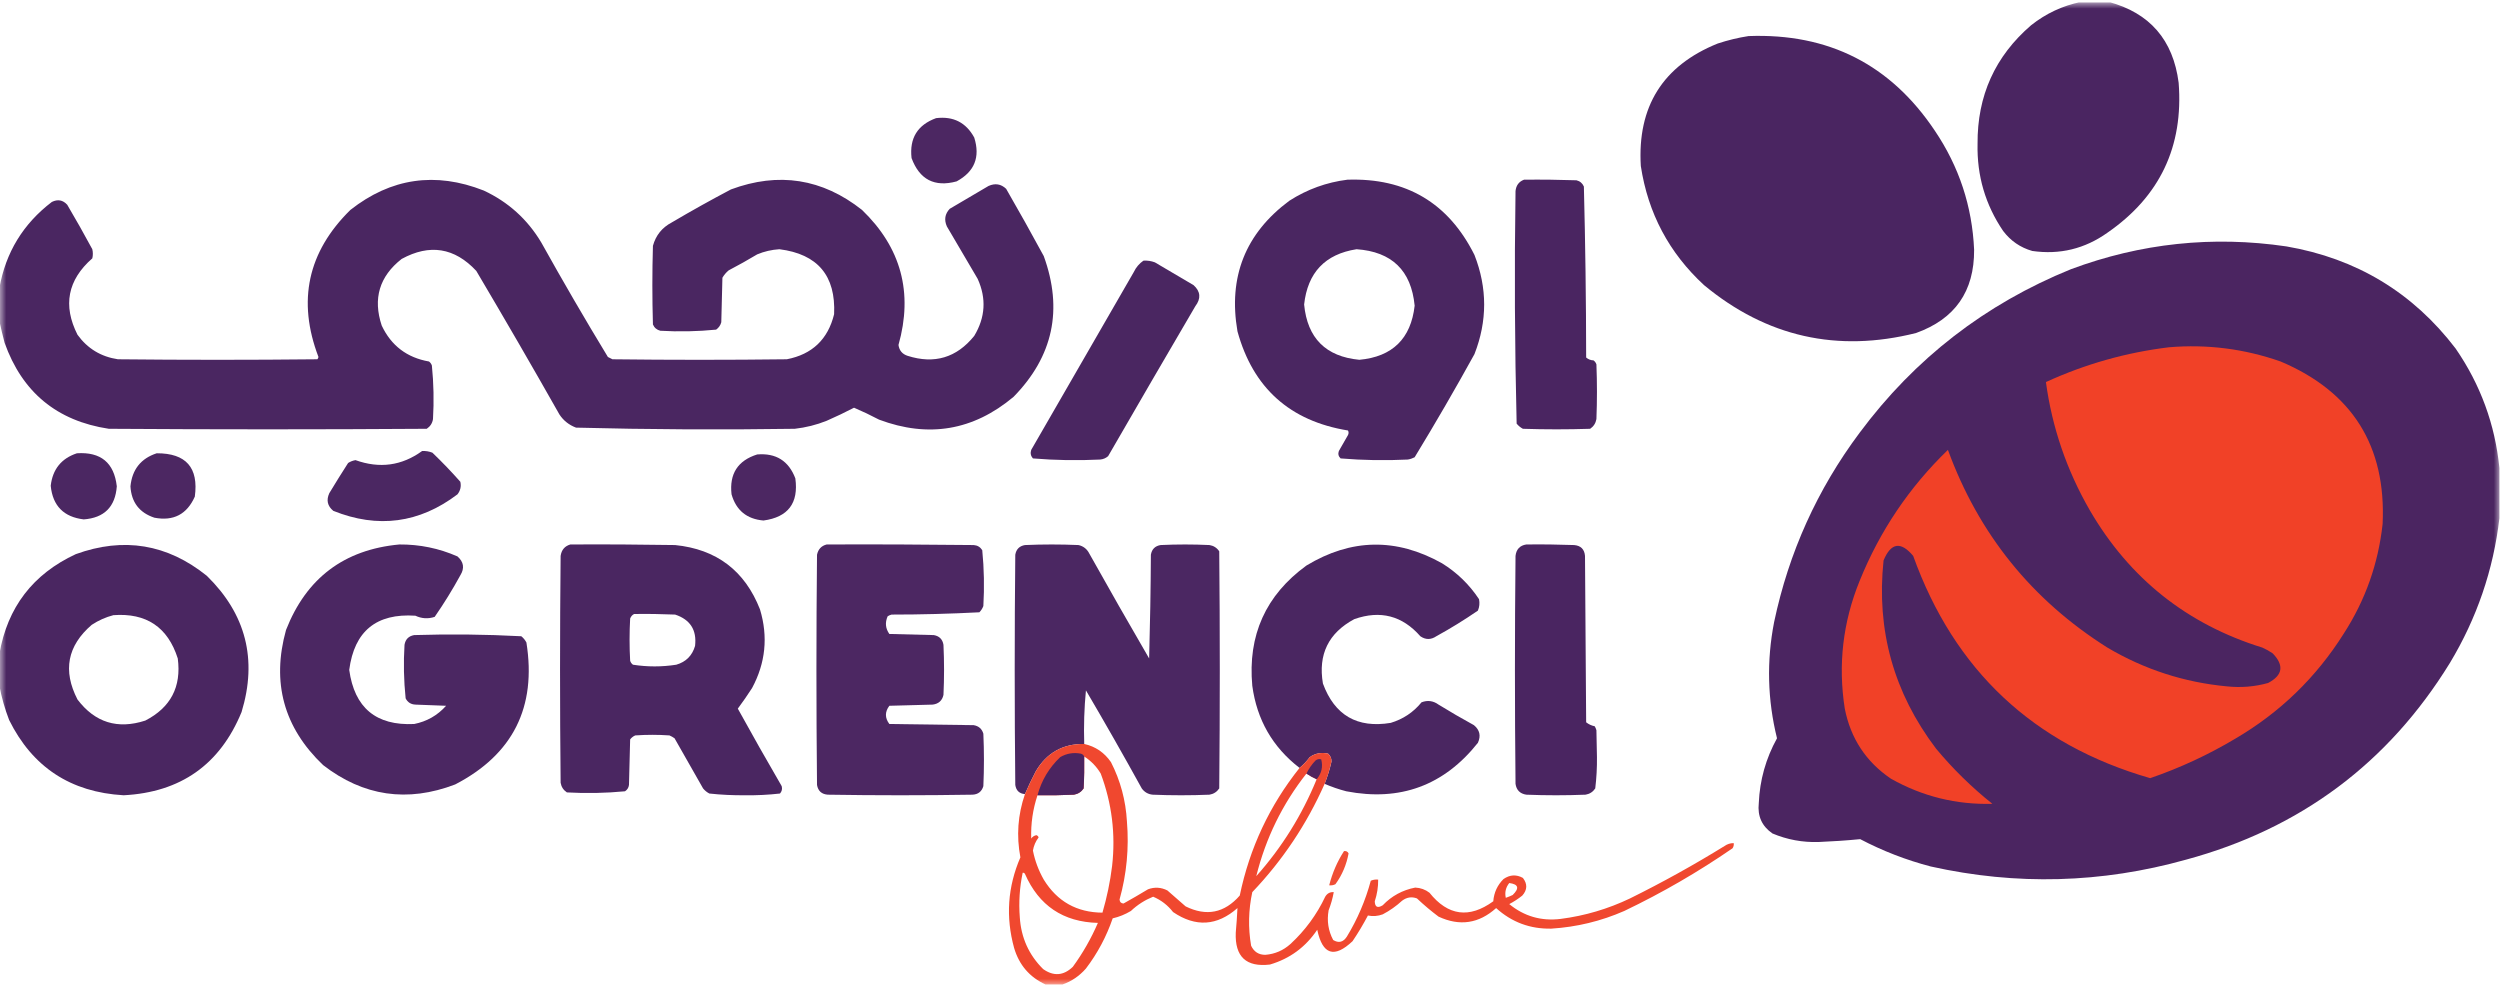 <?xml version="1.0" encoding="UTF-8"?>
<svg xmlns="http://www.w3.org/2000/svg" xmlns:xlink="http://www.w3.org/1999/xlink" width="200px" height="79px" viewBox="0 0 201 79" version="1.1">
<defs>
<filter id="alpha" filterUnits="objectBoundingBox" x="0%" y="0%" width="100%" height="100%">
  <feColorMatrix type="matrix" in="SourceGraphic" values="0 0 0 0 1 0 0 0 0 1 0 0 0 0 1 0 0 0 1 0"/>
</filter>
<mask id="mask0">
  <g filter="url(#alpha)">
<rect x="0" y="0" width="201" height="79" style="fill:rgb(0%,0%,0%);fill-opacity:0.996;stroke:none;"/>
  </g>
</mask>
<clipPath id="clip1">
  <rect x="0" y="0" width="201" height="79"/>
</clipPath>
<g id="surface5" clip-path="url(#clip1)">
<path style=" stroke:none;fill-rule:evenodd;fill:rgb(28.627%,14.118%,37.647%);fill-opacity:1;" d="M 167.332 -0.047 C 168.066 -0.047 168.797 -0.047 169.531 -0.047 C 172.844 0.844 174.723 3.012 175.164 6.461 C 175.559 11.586 173.648 15.602 169.438 18.512 C 167.617 19.809 165.602 20.297 163.395 19.98 C 162.438 19.707 161.66 19.172 161.055 18.375 C 159.625 16.27 158.938 13.934 158.996 11.363 C 158.969 7.504 160.402 4.328 163.301 1.832 C 164.5 0.883 165.844 0.254 167.332 -0.047 Z M 167.332 -0.047 "/>
</g>
<mask id="mask1">
  <g filter="url(#alpha)">
<rect x="0" y="0" width="201" height="79" style="fill:rgb(0%,0%,0%);fill-opacity:0.996;stroke:none;"/>
  </g>
</mask>
<clipPath id="clip2">
  <rect x="0" y="0" width="201" height="79"/>
</clipPath>
<g id="surface8" clip-path="url(#clip2)">
<path style=" stroke:none;fill-rule:evenodd;fill:rgb(28.627%,14.118%,37.647%);fill-opacity:1;" d="M 140.582 2.703 C 147.012 2.461 152.004 4.996 155.559 10.309 C 157.512 13.203 158.566 16.395 158.719 19.887 C 158.738 23.23 157.18 25.457 154.047 26.578 C 147.711 28.168 142.031 26.887 137.008 22.73 C 134.195 20.137 132.5 16.945 131.922 13.152 C 131.633 8.367 133.695 5.082 138.105 3.301 C 138.926 3.031 139.75 2.832 140.582 2.703 Z M 140.582 2.703 "/>
</g>
<mask id="mask2">
  <g filter="url(#alpha)">
<rect x="0" y="0" width="201" height="79" style="fill:rgb(0%,0%,0%);fill-opacity:0.984;stroke:none;"/>
  </g>
</mask>
<clipPath id="clip3">
  <rect x="0" y="0" width="201" height="79"/>
</clipPath>
<g id="surface11" clip-path="url(#clip3)">
<path style=" stroke:none;fill-rule:evenodd;fill:rgb(28.627%,14.118%,37.647%);fill-opacity:1;" d="M 75.262 9.301 C 76.648 9.133 77.668 9.652 78.328 10.859 C 78.824 12.434 78.352 13.609 76.91 14.387 C 75.137 14.867 73.93 14.242 73.289 12.512 C 73.109 10.914 73.77 9.844 75.262 9.301 Z M 75.262 9.301 "/>
</g>
<mask id="mask3">
  <g filter="url(#alpha)">
<rect x="0" y="0" width="201" height="79" style="fill:rgb(0%,0%,0%);fill-opacity:0.992;stroke:none;"/>
  </g>
</mask>
<clipPath id="clip4">
  <rect x="0" y="0" width="201" height="79"/>
</clipPath>
<g id="surface14" clip-path="url(#clip4)">
<path style=" stroke:none;fill-rule:evenodd;fill:rgb(28.627%,14.118%,37.647%);fill-opacity:1;" d="M -0.047 25.617 C -0.047 24.73 -0.047 23.844 -0.047 22.957 C 0.457 20.102 1.863 17.797 4.168 16.039 C 4.645 15.805 5.055 15.879 5.406 16.266 C 6.102 17.445 6.773 18.637 7.422 19.84 C 7.48 20.086 7.48 20.332 7.422 20.574 C 5.438 22.312 5.039 24.359 6.23 26.715 C 7.035 27.828 8.121 28.484 9.48 28.688 C 14.824 28.746 20.172 28.746 25.516 28.688 C 25.562 28.633 25.594 28.574 25.605 28.504 C 23.887 23.996 24.738 20.055 28.172 16.68 C 31.438 14.113 35.012 13.594 38.891 15.121 C 40.859 16.039 42.402 17.43 43.516 19.293 C 45.246 22.398 47.031 25.469 48.875 28.504 C 48.996 28.562 49.121 28.625 49.242 28.688 C 53.914 28.746 58.586 28.746 63.258 28.688 C 65.301 28.293 66.566 27.086 67.062 25.066 C 67.207 21.969 65.742 20.23 62.664 19.84 C 62.043 19.879 61.449 20.016 60.879 20.254 C 60.129 20.703 59.363 21.133 58.586 21.539 C 58.383 21.707 58.215 21.906 58.082 22.133 C 58.051 23.324 58.023 24.516 57.992 25.707 C 57.93 25.953 57.789 26.152 57.578 26.305 C 56.09 26.453 54.594 26.484 53.09 26.395 C 52.809 26.324 52.609 26.156 52.496 25.891 C 52.434 23.781 52.434 21.676 52.496 19.566 C 52.727 18.723 53.23 18.098 54.008 17.688 C 55.57 16.766 57.16 15.879 58.77 15.031 C 62.602 13.609 66.113 14.16 69.305 16.68 C 72.449 19.707 73.426 23.324 72.238 27.539 C 72.301 27.984 72.547 28.273 72.969 28.41 C 75.125 29.098 76.914 28.562 78.328 26.809 C 79.223 25.324 79.316 23.797 78.605 22.223 C 77.781 20.82 76.957 19.414 76.129 18.008 C 75.895 17.477 75.969 17.004 76.359 16.59 C 77.398 15.977 78.438 15.367 79.477 14.754 C 80.008 14.516 80.48 14.59 80.895 14.984 C 81.926 16.773 82.934 18.574 83.918 20.391 C 85.48 24.688 84.672 28.461 81.488 31.711 C 78.254 34.418 74.652 35.031 70.68 33.543 C 70.012 33.191 69.34 32.871 68.664 32.582 C 67.949 32.953 67.219 33.305 66.465 33.633 C 65.641 33.965 64.785 34.176 63.902 34.277 C 58.031 34.367 52.168 34.336 46.312 34.184 C 45.754 33.973 45.309 33.625 44.98 33.129 C 42.789 29.258 40.559 25.41 38.293 21.582 C 36.547 19.711 34.547 19.391 32.293 20.621 C 30.504 22.023 29.969 23.812 30.691 25.98 C 31.453 27.594 32.723 28.559 34.492 28.867 C 34.602 28.953 34.68 29.059 34.723 29.191 C 34.867 30.621 34.898 32.055 34.812 33.496 C 34.762 33.828 34.594 34.086 34.309 34.277 C 25.789 34.336 17.27 34.336 8.75 34.277 C 4.574 33.645 1.781 31.336 0.367 27.355 C 0.211 26.766 0.074 26.188 -0.047 25.617 Z M -0.047 25.617 "/>
</g>
<mask id="mask4">
  <g filter="url(#alpha)">
<rect x="0" y="0" width="201" height="79" style="fill:rgb(0%,0%,0%);fill-opacity:0.992;stroke:none;"/>
  </g>
</mask>
<clipPath id="clip5">
  <rect x="0" y="0" width="201" height="79"/>
</clipPath>
<g id="surface17" clip-path="url(#clip5)">
<path style=" stroke:none;fill-rule:evenodd;fill:rgb(28.627%,14.118%,37.647%);fill-opacity:1;" d="M 108.332 14.25 C 113.047 14.094 116.453 16.113 118.547 20.301 C 119.586 22.957 119.586 25.617 118.547 28.273 C 117.004 31.074 115.398 33.84 113.738 36.566 C 113.566 36.656 113.383 36.719 113.188 36.75 C 111.379 36.84 109.578 36.809 107.785 36.66 C 107.609 36.492 107.562 36.293 107.645 36.062 C 107.891 35.637 108.133 35.207 108.379 34.781 C 108.441 34.656 108.441 34.535 108.379 34.414 C 103.703 33.652 100.742 30.992 99.492 26.441 C 98.738 22.07 100.129 18.57 103.66 15.945 C 105.098 15.023 106.652 14.461 108.332 14.25 Z M 109.066 19.84 C 111.906 20.039 113.465 21.551 113.738 24.379 C 113.438 27.031 111.953 28.484 109.293 28.73 C 106.594 28.473 105.113 26.992 104.852 24.285 C 105.133 21.719 106.535 20.238 109.066 19.84 Z M 109.066 19.84 "/>
</g>
<mask id="mask5">
  <g filter="url(#alpha)">
<rect x="0" y="0" width="201" height="79" style="fill:rgb(0%,0%,0%);fill-opacity:0.996;stroke:none;"/>
  </g>
</mask>
<clipPath id="clip6">
  <rect x="0" y="0" width="201" height="79"/>
</clipPath>
<g id="surface20" clip-path="url(#clip6)">
<path style=" stroke:none;fill-rule:evenodd;fill:rgb(28.627%,14.118%,37.647%);fill-opacity:1;" d="M 122.531 14.25 C 123.938 14.234 125.344 14.25 126.746 14.297 C 127.031 14.367 127.227 14.535 127.344 14.801 C 127.461 19.379 127.523 23.961 127.527 28.547 C 127.695 28.691 127.891 28.77 128.121 28.777 C 128.23 28.859 128.309 28.969 128.352 29.098 C 128.41 30.562 128.41 32.031 128.352 33.496 C 128.293 33.828 128.125 34.09 127.848 34.277 C 126.043 34.336 124.242 34.336 122.441 34.277 C 122.246 34.172 122.078 34.035 121.938 33.863 C 121.785 27.637 121.754 21.402 121.848 15.168 C 121.891 14.715 122.117 14.406 122.531 14.25 Z M 122.531 14.25 "/>
</g>
<mask id="mask6">
  <g filter="url(#alpha)">
<rect x="0" y="0" width="201" height="79" style="fill:rgb(0%,0%,0%);fill-opacity:0.996;stroke:none;"/>
  </g>
</mask>
<clipPath id="clip7">
  <rect x="0" y="0" width="201" height="79"/>
</clipPath>
<g id="surface23" clip-path="url(#clip7)">
<path style=" stroke:none;fill-rule:evenodd;fill:rgb(29.02%,14.118%,37.647%);fill-opacity:1;" d="M 200.953 37.438 C 200.953 38.781 200.953 40.125 200.953 41.469 C 200.465 45.629 199.137 49.508 196.969 53.109 C 192.012 61.16 184.945 66.43 175.762 68.918 C 168.961 70.82 162.121 71.004 155.238 69.469 C 153.262 68.953 151.367 68.219 149.559 67.27 C 148.449 67.379 147.336 67.453 146.215 67.5 C 144.926 67.539 143.688 67.312 142.504 66.812 C 141.66 66.23 141.293 65.422 141.406 64.383 C 141.484 62.527 141.973 60.785 142.871 59.16 C 142.105 56.062 142.027 52.945 142.641 49.809 C 143.82 44.219 146.113 39.148 149.512 34.598 C 153.949 28.629 159.617 24.246 166.508 21.445 C 172.125 19.355 177.895 18.742 183.824 19.613 C 189.453 20.582 193.988 23.316 197.426 27.816 C 199.43 30.723 200.605 33.93 200.953 37.438 Z M 200.953 37.438 "/>
</g>
<mask id="mask7">
  <g filter="url(#alpha)">
<rect x="0" y="0" width="201" height="79" style="fill:rgb(0%,0%,0%);fill-opacity:0.992;stroke:none;"/>
  </g>
</mask>
<clipPath id="clip8">
  <rect x="0" y="0" width="201" height="79"/>
</clipPath>
<g id="surface26" clip-path="url(#clip8)">
<path style=" stroke:none;fill-rule:evenodd;fill:rgb(28.627%,14.118%,37.647%);fill-opacity:1;" d="M 91.934 20.758 C 92.25 20.738 92.555 20.785 92.852 20.895 C 93.887 21.508 94.926 22.117 95.965 22.73 C 96.527 23.238 96.574 23.805 96.102 24.426 C 93.754 28.434 91.418 32.449 89.094 36.477 C 88.91 36.637 88.699 36.727 88.453 36.75 C 86.645 36.84 84.84 36.809 83.047 36.66 C 82.871 36.461 82.824 36.234 82.91 35.973 C 85.66 31.207 88.406 26.441 91.156 21.676 C 91.336 21.297 91.598 20.988 91.934 20.758 Z M 91.934 20.758 "/>
</g>
<mask id="mask8">
  <g filter="url(#alpha)">
<rect x="0" y="0" width="201" height="79" style="fill:rgb(0%,0%,0%);fill-opacity:0.988;stroke:none;"/>
  </g>
</mask>
<clipPath id="clip9">
  <rect x="0" y="0" width="201" height="79"/>
</clipPath>
<g id="surface29" clip-path="url(#clip9)">
<path style=" stroke:none;fill-rule:evenodd;fill:rgb(28.627%,14.118%,37.647%);fill-opacity:1;" d="M 33.941 36.062 C 34.227 36.051 34.504 36.094 34.766 36.199 C 35.551 36.953 36.297 37.73 37.012 38.539 C 37.094 38.91 37.016 39.246 36.781 39.547 C 33.715 41.871 30.383 42.312 26.797 40.875 C 26.328 40.488 26.219 40.016 26.477 39.453 C 26.969 38.637 27.473 37.828 27.988 37.027 C 28.172 36.91 28.371 36.832 28.582 36.797 C 30.52 37.492 32.305 37.25 33.941 36.062 Z M 33.941 36.062 "/>
</g>
<mask id="mask9">
  <g filter="url(#alpha)">
<rect x="0" y="0" width="201" height="79" style="fill:rgb(0%,0%,0%);fill-opacity:0.988;stroke:none;"/>
  </g>
</mask>
<clipPath id="clip10">
  <rect x="0" y="0" width="201" height="79"/>
</clipPath>
<g id="surface32" clip-path="url(#clip10)">
<path style=" stroke:none;fill-rule:evenodd;fill:rgb(28.627%,14.118%,37.647%);fill-opacity:1;" d="M 6.184 36.246 C 8.105 36.121 9.176 37.008 9.391 38.902 C 9.27 40.551 8.383 41.438 6.734 41.562 C 5.125 41.371 4.238 40.473 4.078 38.859 C 4.23 37.531 4.934 36.66 6.184 36.246 Z M 6.184 36.246 "/>
</g>
<mask id="mask10">
  <g filter="url(#alpha)">
<rect x="0" y="0" width="201" height="79" style="fill:rgb(0%,0%,0%);fill-opacity:0.984;stroke:none;"/>
  </g>
</mask>
<clipPath id="clip11">
  <rect x="0" y="0" width="201" height="79"/>
</clipPath>
<g id="surface35" clip-path="url(#clip11)">
<path style=" stroke:none;fill-rule:evenodd;fill:rgb(28.627%,14.118%,37.647%);fill-opacity:1;" d="M 12.598 36.246 C 14.957 36.238 15.98 37.398 15.664 39.73 C 15.031 41.152 13.949 41.719 12.414 41.426 C 11.203 41.023 10.562 40.184 10.488 38.902 C 10.625 37.551 11.324 36.664 12.598 36.246 Z M 12.598 36.246 "/>
</g>
<mask id="mask11">
  <g filter="url(#alpha)">
<rect x="0" y="0" width="201" height="79" style="fill:rgb(0%,0%,0%);fill-opacity:0.984;stroke:none;"/>
  </g>
</mask>
<clipPath id="clip12">
  <rect x="0" y="0" width="201" height="79"/>
</clipPath>
<g id="surface38" clip-path="url(#clip12)">
<path style=" stroke:none;fill-rule:evenodd;fill:rgb(28.627%,14.118%,37.647%);fill-opacity:1;" d="M 60.879 36.34 C 62.387 36.215 63.41 36.855 63.945 38.262 C 64.219 40.254 63.363 41.383 61.383 41.652 C 60.039 41.535 59.184 40.832 58.816 39.547 C 58.629 37.902 59.316 36.832 60.879 36.34 Z M 60.879 36.34 "/>
</g>
<mask id="mask12">
  <g filter="url(#alpha)">
<rect x="0" y="0" width="201" height="79" style="fill:rgb(0%,0%,0%);fill-opacity:0.988;stroke:none;"/>
  </g>
</mask>
<clipPath id="clip13">
  <rect x="0" y="0" width="201" height="79"/>
</clipPath>
<g id="surface41" clip-path="url(#clip13)">
<path style=" stroke:none;fill-rule:evenodd;fill:rgb(28.627%,14.118%,37.647%);fill-opacity:1;" d="M 32.109 43.578 C 33.738 43.566 35.297 43.887 36.781 44.539 C 37.285 44.98 37.363 45.484 37.012 46.055 C 36.383 47.207 35.695 48.32 34.949 49.398 C 34.426 49.574 33.906 49.543 33.395 49.305 C 30.258 49.098 28.488 50.547 28.078 53.66 C 28.496 56.707 30.234 58.16 33.301 58.012 C 34.32 57.809 35.176 57.32 35.867 56.547 C 35.043 56.516 34.219 56.484 33.395 56.453 C 33.031 56.434 32.773 56.266 32.613 55.949 C 32.465 54.52 32.434 53.086 32.523 51.645 C 32.598 51.199 32.859 50.941 33.301 50.863 C 36.176 50.773 39.047 50.805 41.914 50.957 C 42.086 51.098 42.223 51.266 42.324 51.461 C 43.152 56.656 41.242 60.461 36.598 62.871 C 32.758 64.34 29.215 63.824 25.973 61.312 C 22.816 58.297 21.824 54.676 22.996 50.453 C 24.629 46.285 27.664 43.992 32.109 43.578 Z M 32.109 43.578 "/>
</g>
<mask id="mask13">
  <g filter="url(#alpha)">
<rect x="0" y="0" width="201" height="79" style="fill:rgb(0%,0%,0%);fill-opacity:0.992;stroke:none;"/>
  </g>
</mask>
<clipPath id="clip14">
  <rect x="0" y="0" width="201" height="79"/>
</clipPath>
<g id="surface44" clip-path="url(#clip14)">
<path style=" stroke:none;fill-rule:evenodd;fill:rgb(28.627%,14.118%,37.647%);fill-opacity:1;" d="M 45.852 43.578 C 48.664 43.562 51.473 43.578 54.281 43.625 C 57.609 43.961 59.887 45.688 61.105 48.801 C 61.766 51 61.551 53.105 60.465 55.125 C 60.102 55.688 59.719 56.238 59.32 56.777 C 60.473 58.867 61.648 60.945 62.848 63.008 C 62.91 63.23 62.863 63.43 62.711 63.602 C 61.785 63.707 60.852 63.754 59.914 63.742 C 58.949 63.75 57.984 63.707 57.031 63.602 C 56.836 63.5 56.668 63.363 56.527 63.191 C 55.762 61.848 55 60.504 54.234 59.16 C 54.105 59.07 53.969 58.992 53.824 58.93 C 52.906 58.867 51.992 58.867 51.074 58.93 C 50.91 59 50.773 59.109 50.664 59.25 C 50.633 60.473 50.602 61.695 50.57 62.914 C 50.539 63.133 50.434 63.301 50.25 63.422 C 48.699 63.57 47.145 63.602 45.578 63.512 C 45.297 63.324 45.129 63.062 45.074 62.734 C 45.012 56.652 45.012 50.574 45.074 44.496 C 45.145 44.016 45.402 43.711 45.852 43.578 Z M 50.984 49.168 C 52.082 49.152 53.184 49.168 54.281 49.215 C 55.496 49.617 56.031 50.457 55.883 51.734 C 55.656 52.516 55.152 53.02 54.371 53.246 C 53.211 53.426 52.051 53.426 50.891 53.246 C 50.781 53.164 50.703 53.059 50.664 52.926 C 50.602 51.797 50.602 50.664 50.664 49.535 C 50.727 49.367 50.832 49.242 50.984 49.168 Z M 50.984 49.168 "/>
</g>
<mask id="mask14">
  <g filter="url(#alpha)">
<rect x="0" y="0" width="201" height="79" style="fill:rgb(0%,0%,0%);fill-opacity:0.984;stroke:none;"/>
  </g>
</mask>
<clipPath id="clip15">
  <rect x="0" y="0" width="201" height="79"/>
</clipPath>
<g id="surface47" clip-path="url(#clip15)">
<path style=" stroke:none;fill-rule:evenodd;fill:rgb(28.627%,14.118%,37.647%);fill-opacity:1;" d="M 66.465 43.578 C 70.406 43.562 74.344 43.578 78.285 43.625 C 78.582 43.645 78.809 43.781 78.973 44.035 C 79.121 45.527 79.148 47.023 79.062 48.527 C 78.988 48.719 78.883 48.887 78.742 49.031 C 76.398 49.152 74.047 49.215 71.688 49.215 C 71.57 49.242 71.465 49.289 71.367 49.352 C 71.145 49.859 71.191 50.332 71.504 50.773 C 72.695 50.805 73.887 50.832 75.078 50.863 C 75.52 50.941 75.781 51.199 75.855 51.645 C 75.918 52.988 75.918 54.332 75.855 55.676 C 75.75 56.137 75.457 56.395 74.984 56.453 C 73.824 56.484 72.664 56.516 71.504 56.547 C 71.137 57.035 71.137 57.523 71.504 58.012 C 73.766 58.043 76.023 58.074 78.285 58.105 C 78.688 58.176 78.949 58.402 79.062 58.793 C 79.125 60.195 79.125 61.602 79.062 63.008 C 78.934 63.441 78.645 63.672 78.191 63.695 C 74.312 63.758 70.434 63.758 66.559 63.695 C 66.066 63.66 65.773 63.402 65.688 62.914 C 65.625 56.746 65.625 50.574 65.688 44.402 C 65.781 43.961 66.039 43.684 66.465 43.578 Z M 66.465 43.578 "/>
</g>
<mask id="mask15">
  <g filter="url(#alpha)">
<rect x="0" y="0" width="201" height="79" style="fill:rgb(0%,0%,0%);fill-opacity:0.988;stroke:none;"/>
  </g>
</mask>
<clipPath id="clip16">
  <rect x="0" y="0" width="201" height="79"/>
</clipPath>
<g id="surface50" clip-path="url(#clip16)">
<path style=" stroke:none;fill-rule:evenodd;fill:rgb(28.627%,14.118%,37.647%);fill-opacity:1;" d="M 87.172 59.617 C 85.457 59.598 84.156 60.328 83.277 61.816 C 82.961 62.418 82.672 63.031 82.406 63.648 C 81.957 63.613 81.699 63.367 81.629 62.914 C 81.566 56.746 81.566 50.574 81.629 44.402 C 81.703 43.961 81.965 43.699 82.406 43.625 C 83.84 43.562 85.277 43.562 86.711 43.625 C 87.109 43.715 87.398 43.945 87.582 44.312 C 89.164 47.137 90.766 49.949 92.391 52.742 C 92.469 49.965 92.516 47.184 92.531 44.402 C 92.605 43.961 92.867 43.699 93.309 43.625 C 94.621 43.562 95.934 43.562 97.246 43.625 C 97.578 43.68 97.84 43.848 98.027 44.129 C 98.086 50.48 98.086 56.836 98.027 63.191 C 97.84 63.469 97.578 63.637 97.246 63.695 C 95.719 63.758 94.195 63.758 92.668 63.695 C 92.301 63.656 92.012 63.488 91.797 63.191 C 90.336 60.539 88.84 57.914 87.309 55.309 C 87.172 56.73 87.125 58.168 87.172 59.617 Z M 87.172 59.617 "/>
</g>
<mask id="mask16">
  <g filter="url(#alpha)">
<rect x="0" y="0" width="201" height="79" style="fill:rgb(0%,0%,0%);fill-opacity:0.992;stroke:none;"/>
  </g>
</mask>
<clipPath id="clip17">
  <rect x="0" y="0" width="201" height="79"/>
</clipPath>
<g id="surface53" clip-path="url(#clip17)">
<path style=" stroke:none;fill-rule:evenodd;fill:rgb(28.627%,14.118%,37.647%);fill-opacity:1;" d="M 106.5 62.824 C 106.73 62.242 106.914 61.648 107.051 61.039 C 107.059 60.777 106.969 60.566 106.777 60.395 C 106.242 60.273 105.75 60.367 105.309 60.672 C 105.062 61 104.789 61.289 104.484 61.543 C 102.32 59.875 101.055 57.676 100.684 54.941 C 100.312 50.879 101.762 47.656 105.035 45.273 C 108.633 43.094 112.266 43.031 115.938 45.09 C 117.141 45.836 118.133 46.797 118.914 47.977 C 118.977 48.293 118.949 48.598 118.824 48.895 C 117.746 49.637 116.633 50.324 115.48 50.957 C 115.047 51.25 114.621 51.25 114.195 50.957 C 112.742 49.301 110.973 48.844 108.883 49.582 C 106.809 50.695 105.965 52.422 106.363 54.758 C 107.301 57.312 109.121 58.367 111.812 57.922 C 112.805 57.625 113.633 57.074 114.289 56.27 C 114.773 56.082 115.23 56.141 115.66 56.453 C 116.594 57.027 117.539 57.578 118.504 58.105 C 118.973 58.492 119.078 58.965 118.824 59.523 C 116.094 62.961 112.566 64.258 108.242 63.422 C 107.641 63.266 107.062 63.066 106.5 62.824 Z M 106.5 62.824 "/>
</g>
<mask id="mask17">
  <g filter="url(#alpha)">
<rect x="0" y="0" width="201" height="79" style="fill:rgb(0%,0%,0%);fill-opacity:0.996;stroke:none;"/>
  </g>
</mask>
<clipPath id="clip18">
  <rect x="0" y="0" width="201" height="79"/>
</clipPath>
<g id="surface56" clip-path="url(#clip18)">
<path style=" stroke:none;fill-rule:evenodd;fill:rgb(28.627%,14.118%,37.647%);fill-opacity:1;" d="M 122.715 43.578 C 124 43.562 125.281 43.578 126.562 43.625 C 127.098 43.672 127.387 43.961 127.434 44.496 C 127.465 48.953 127.496 53.414 127.527 57.875 C 127.727 58.035 127.957 58.141 128.215 58.195 C 128.277 58.293 128.32 58.402 128.352 58.516 C 128.367 59.234 128.379 59.953 128.395 60.672 C 128.406 61.516 128.359 62.355 128.258 63.191 C 128.074 63.469 127.812 63.637 127.48 63.695 C 125.891 63.758 124.305 63.758 122.715 63.695 C 122.211 63.617 121.922 63.328 121.848 62.824 C 121.785 56.715 121.785 50.605 121.848 44.496 C 121.91 43.961 122.203 43.656 122.715 43.578 Z M 122.715 43.578 "/>
</g>
<mask id="mask18">
  <g filter="url(#alpha)">
<rect x="0" y="0" width="201" height="79" style="fill:rgb(0%,0%,0%);fill-opacity:0.992;stroke:none;"/>
  </g>
</mask>
<clipPath id="clip19">
  <rect x="0" y="0" width="201" height="79"/>
</clipPath>
<g id="surface59" clip-path="url(#clip19)">
<path style=" stroke:none;fill-rule:evenodd;fill:rgb(28.627%,14.118%,37.647%);fill-opacity:1;" d="M -0.047 54.941 C -0.047 54.086 -0.047 53.23 -0.047 52.375 C 0.598 48.633 2.645 45.957 6.094 44.355 C 9.941 42.961 13.453 43.543 16.629 46.098 C 19.773 49.172 20.707 52.824 19.422 57.051 C 17.688 61.273 14.527 63.504 9.941 63.742 C 5.684 63.5 2.613 61.484 0.734 57.691 C 0.387 56.789 0.125 55.871 -0.047 54.941 Z M 9.117 49.262 C 11.766 49.066 13.492 50.227 14.293 52.742 C 14.594 55.023 13.723 56.688 11.68 57.738 C 9.453 58.461 7.637 57.895 6.23 56.043 C 5.035 53.727 5.414 51.727 7.375 50.039 C 7.922 49.68 8.5 49.422 9.117 49.262 Z M 9.117 49.262 "/>
</g>
<mask id="mask19">
  <g filter="url(#alpha)">
<rect x="0" y="0" width="201" height="79" style="fill:rgb(0%,0%,0%);fill-opacity:0.957;stroke:none;"/>
  </g>
</mask>
<clipPath id="clip20">
  <rect x="0" y="0" width="201" height="79"/>
</clipPath>
<g id="surface62" clip-path="url(#clip20)">
<path style=" stroke:none;fill-rule:evenodd;fill:rgb(93.725%,25.098%,14.902%);fill-opacity:1;" d="M 87.172 59.617 C 88.078 59.82 88.793 60.309 89.324 61.082 C 90.086 62.574 90.512 64.164 90.605 65.848 C 90.781 67.977 90.586 70.07 90.012 72.125 C 90.027 72.324 90.133 72.434 90.332 72.445 C 90.988 72.078 91.645 71.699 92.301 71.301 C 92.832 71.105 93.352 71.137 93.859 71.395 C 94.348 71.82 94.836 72.25 95.324 72.676 C 96.996 73.5 98.445 73.211 99.676 71.805 C 100.469 67.988 102.074 64.566 104.484 61.543 C 104.789 61.289 105.062 61 105.309 60.672 C 105.75 60.367 106.242 60.273 106.777 60.395 C 106.969 60.566 107.059 60.777 107.051 61.039 C 106.914 61.648 106.73 62.242 106.5 62.824 C 105.062 66.066 103.125 68.969 100.684 71.531 C 100.375 72.965 100.344 74.402 100.59 75.84 C 100.82 76.328 101.203 76.574 101.738 76.57 C 102.508 76.508 103.18 76.215 103.754 75.699 C 104.93 74.613 105.863 73.344 106.547 71.898 C 106.703 71.633 106.934 71.508 107.234 71.531 C 107.145 72.031 107.004 72.52 106.82 72.996 C 106.672 73.844 106.793 74.637 107.188 75.379 C 107.629 75.648 107.996 75.559 108.289 75.105 C 109.141 73.707 109.781 72.207 110.211 70.613 C 110.398 70.531 110.598 70.5 110.805 70.523 C 110.812 71.117 110.719 71.699 110.531 72.266 C 110.543 72.734 110.758 72.84 111.172 72.586 C 111.891 71.836 112.762 71.363 113.785 71.164 C 114.211 71.184 114.594 71.32 114.93 71.578 C 116.418 73.438 118.129 73.668 120.059 72.266 C 120.117 71.559 120.391 70.965 120.883 70.477 C 121.391 70.125 121.91 70.094 122.441 70.387 C 122.816 70.871 122.801 71.344 122.395 71.805 C 122.066 72.07 121.715 72.297 121.344 72.492 C 122.539 73.473 123.914 73.871 125.465 73.684 C 127.418 73.434 129.281 72.883 131.055 72.035 C 133.66 70.746 136.195 69.34 138.656 67.82 C 138.879 67.664 139.121 67.586 139.391 67.59 C 139.41 67.742 139.379 67.879 139.297 68.004 C 136.539 69.906 133.637 71.586 130.594 73.043 C 128.723 73.863 126.77 74.336 124.73 74.465 C 123.023 74.5 121.543 73.949 120.289 72.812 C 118.898 74.062 117.355 74.289 115.66 73.5 C 115.055 73.047 114.477 72.559 113.922 72.035 C 113.5 71.879 113.105 71.938 112.73 72.219 C 112.258 72.652 111.738 73.02 111.172 73.316 C 110.777 73.461 110.383 73.492 109.98 73.41 C 109.605 74.121 109.195 74.809 108.746 75.473 C 107.273 76.867 106.328 76.562 105.906 74.555 C 104.973 75.945 103.707 76.879 102.102 77.352 C 100.195 77.578 99.277 76.723 99.355 74.785 C 99.414 74.125 99.461 73.465 99.492 72.812 C 97.852 74.254 96.129 74.363 94.316 73.133 C 93.883 72.578 93.348 72.164 92.711 71.898 C 92.047 72.168 91.449 72.547 90.926 73.043 C 90.465 73.32 89.977 73.52 89.461 73.637 C 88.957 75.102 88.242 76.445 87.309 77.672 C 86.785 78.27 86.16 78.699 85.43 78.953 C 84.973 78.953 84.512 78.953 84.055 78.953 C 82.781 78.367 81.941 77.391 81.535 76.02 C 80.848 73.527 81.016 71.098 82.039 68.734 C 81.711 67.008 81.832 65.312 82.406 63.648 C 82.672 63.031 82.961 62.418 83.277 61.816 C 84.156 60.328 85.457 59.598 87.172 59.617 Z M 87.172 60.625 C 87.719 60.977 88.164 61.434 88.5 62 C 89.398 64.398 89.703 66.871 89.414 69.422 C 89.258 70.699 88.996 71.949 88.637 73.18 C 86.57 73.164 84.996 72.277 83.918 70.523 C 83.5 69.789 83.211 69.012 83.047 68.188 C 83.113 67.797 83.266 67.445 83.504 67.133 C 83.477 67.039 83.414 66.98 83.324 66.949 C 83.145 66.984 83.008 67.078 82.91 67.223 C 82.871 66.031 83.039 64.871 83.414 63.742 C 84.391 63.758 85.367 63.742 86.348 63.695 C 86.676 63.637 86.938 63.469 87.125 63.191 C 87.172 62.336 87.184 61.48 87.172 60.625 Z M 105.035 62 C 105.297 62.176 105.574 62.328 105.859 62.457 C 104.676 65.344 103.059 67.941 101.004 70.246 C 101.762 67.199 103.105 64.449 105.035 62 Z M 82.223 69.973 C 82.305 69.961 82.363 69.992 82.406 70.062 C 83.523 72.613 85.477 73.93 88.27 74.004 C 87.727 75.262 87.055 76.438 86.254 77.535 C 85.512 78.25 84.715 78.312 83.871 77.719 C 82.719 76.578 82.094 75.188 81.992 73.547 C 81.898 72.344 81.977 71.152 82.223 69.973 Z M 121.344 70.797 C 122.086 70.895 122.18 71.215 121.617 71.762 C 121.438 71.844 121.254 71.922 121.066 71.988 C 120.969 71.551 121.062 71.152 121.344 70.797 Z M 121.344 70.797 "/>
</g>
<mask id="mask20">
  <g filter="url(#alpha)">
<rect x="0" y="0" width="201" height="79" style="fill:rgb(0%,0%,0%);fill-opacity:0.996;stroke:none;"/>
  </g>
</mask>
<clipPath id="clip21">
  <rect x="0" y="0" width="201" height="79"/>
</clipPath>
<g id="surface65" clip-path="url(#clip21)">
<path style=" stroke:none;fill-rule:evenodd;fill:rgb(29.02%,14.118%,37.647%);fill-opacity:1;" d="M 87.172 60.625 C 87.184 61.48 87.172 62.336 87.125 63.191 C 86.938 63.469 86.676 63.637 86.348 63.695 C 85.367 63.742 84.391 63.758 83.414 63.742 C 83.738 62.547 84.348 61.523 85.246 60.672 C 85.762 60.375 86.309 60.285 86.895 60.395 C 87.027 60.43 87.117 60.508 87.172 60.625 Z M 87.172 60.625 "/>
</g>
<mask id="mask21">
  <g filter="url(#alpha)">
<rect x="0" y="0" width="201" height="79" style="fill:rgb(0%,0%,0%);fill-opacity:0.984;stroke:none;"/>
  </g>
</mask>
<clipPath id="clip22">
  <rect x="0" y="0" width="201" height="79"/>
</clipPath>
<g id="surface68" clip-path="url(#clip22)">
<path style=" stroke:none;fill-rule:evenodd;fill:rgb(30.588%,14.51%,37.255%);fill-opacity:1;" d="M 105.859 62.457 C 105.574 62.328 105.297 62.176 105.035 62 C 105.223 61.613 105.465 61.262 105.77 60.945 C 105.91 60.836 106.062 60.805 106.227 60.855 C 106.379 61.453 106.254 61.988 105.859 62.457 Z M 105.859 62.457 "/>
</g>
<mask id="mask22">
  <g filter="url(#alpha)">
<rect x="0" y="0" width="201" height="79" style="fill:rgb(0%,0%,0%);fill-opacity:0.929;stroke:none;"/>
  </g>
</mask>
<clipPath id="clip23">
  <rect x="0" y="0" width="201" height="79"/>
</clipPath>
<g id="surface71" clip-path="url(#clip23)">
<path style=" stroke:none;fill-rule:evenodd;fill:rgb(93.725%,25.49%,14.902%);fill-opacity:1;" d="M 108.059 68.23 C 108.227 68.207 108.348 68.266 108.426 68.414 C 108.258 69.324 107.91 70.148 107.371 70.891 C 107.215 70.973 107.047 71.004 106.867 70.98 C 107.117 69.996 107.512 69.078 108.059 68.23 Z M 108.059 68.23 "/>
</g>
</defs>
<g id="surface1">
<use xlink:href="#surface5" mask="url(#mask0)"/>
<use xlink:href="#surface8" mask="url(#mask1)"/>
<use xlink:href="#surface11" mask="url(#mask2)"/>
<use xlink:href="#surface14" mask="url(#mask3)"/>
<use xlink:href="#surface17" mask="url(#mask4)"/>
<use xlink:href="#surface20" mask="url(#mask5)"/>
<use xlink:href="#surface23" mask="url(#mask6)"/>
<use xlink:href="#surface26" mask="url(#mask7)"/>
<path style=" stroke:none;fill-rule:evenodd;fill:rgb(94.51%,25.49%,15.294%);fill-opacity:1;" d="M 174.387 27.723 C 177.465 27.465 180.457 27.848 183.363 28.867 C 189.125 31.305 191.859 35.66 191.562 41.93 C 191.215 45.109 190.18 48.043 188.449 50.727 C 186.223 54.27 183.305 57.094 179.699 59.203 C 177.535 60.492 175.262 61.547 172.875 62.367 C 163.48 59.656 157.129 53.699 153.82 44.496 C 152.824 43.309 152.031 43.43 151.438 44.863 C 150.848 50.457 152.254 55.496 155.652 59.984 C 157.012 61.621 158.523 63.102 160.188 64.43 C 157.281 64.508 154.562 63.836 152.031 62.41 C 150.031 61.055 148.793 59.176 148.32 56.777 C 147.77 53.25 148.164 49.828 149.512 46.512 C 151.137 42.492 153.504 38.977 156.613 35.973 C 159.086 42.738 163.363 48.039 169.438 51.871 C 172.414 53.629 175.621 54.668 179.059 54.988 C 180.176 55.105 181.277 55.016 182.355 54.715 C 183.539 54.094 183.66 53.297 182.723 52.332 C 182.465 52.156 182.188 52 181.898 51.871 C 175.836 49.992 171.211 46.309 168.02 40.828 C 166.164 37.609 164.988 34.172 164.492 30.52 C 167.656 29.07 170.953 28.141 174.387 27.723 Z M 174.387 27.723 "/>
<use xlink:href="#surface29" mask="url(#mask8)"/>
<use xlink:href="#surface32" mask="url(#mask9)"/>
<use xlink:href="#surface35" mask="url(#mask10)"/>
<use xlink:href="#surface38" mask="url(#mask11)"/>
<use xlink:href="#surface41" mask="url(#mask12)"/>
<use xlink:href="#surface44" mask="url(#mask13)"/>
<use xlink:href="#surface47" mask="url(#mask14)"/>
<use xlink:href="#surface50" mask="url(#mask15)"/>
<use xlink:href="#surface53" mask="url(#mask16)"/>
<use xlink:href="#surface56" mask="url(#mask17)"/>
<use xlink:href="#surface59" mask="url(#mask18)"/>
<use xlink:href="#surface62" mask="url(#mask19)"/>
<use xlink:href="#surface65" mask="url(#mask20)"/>
<use xlink:href="#surface68" mask="url(#mask21)"/>
<use xlink:href="#surface71" mask="url(#mask22)"/>
</g>
</svg>
